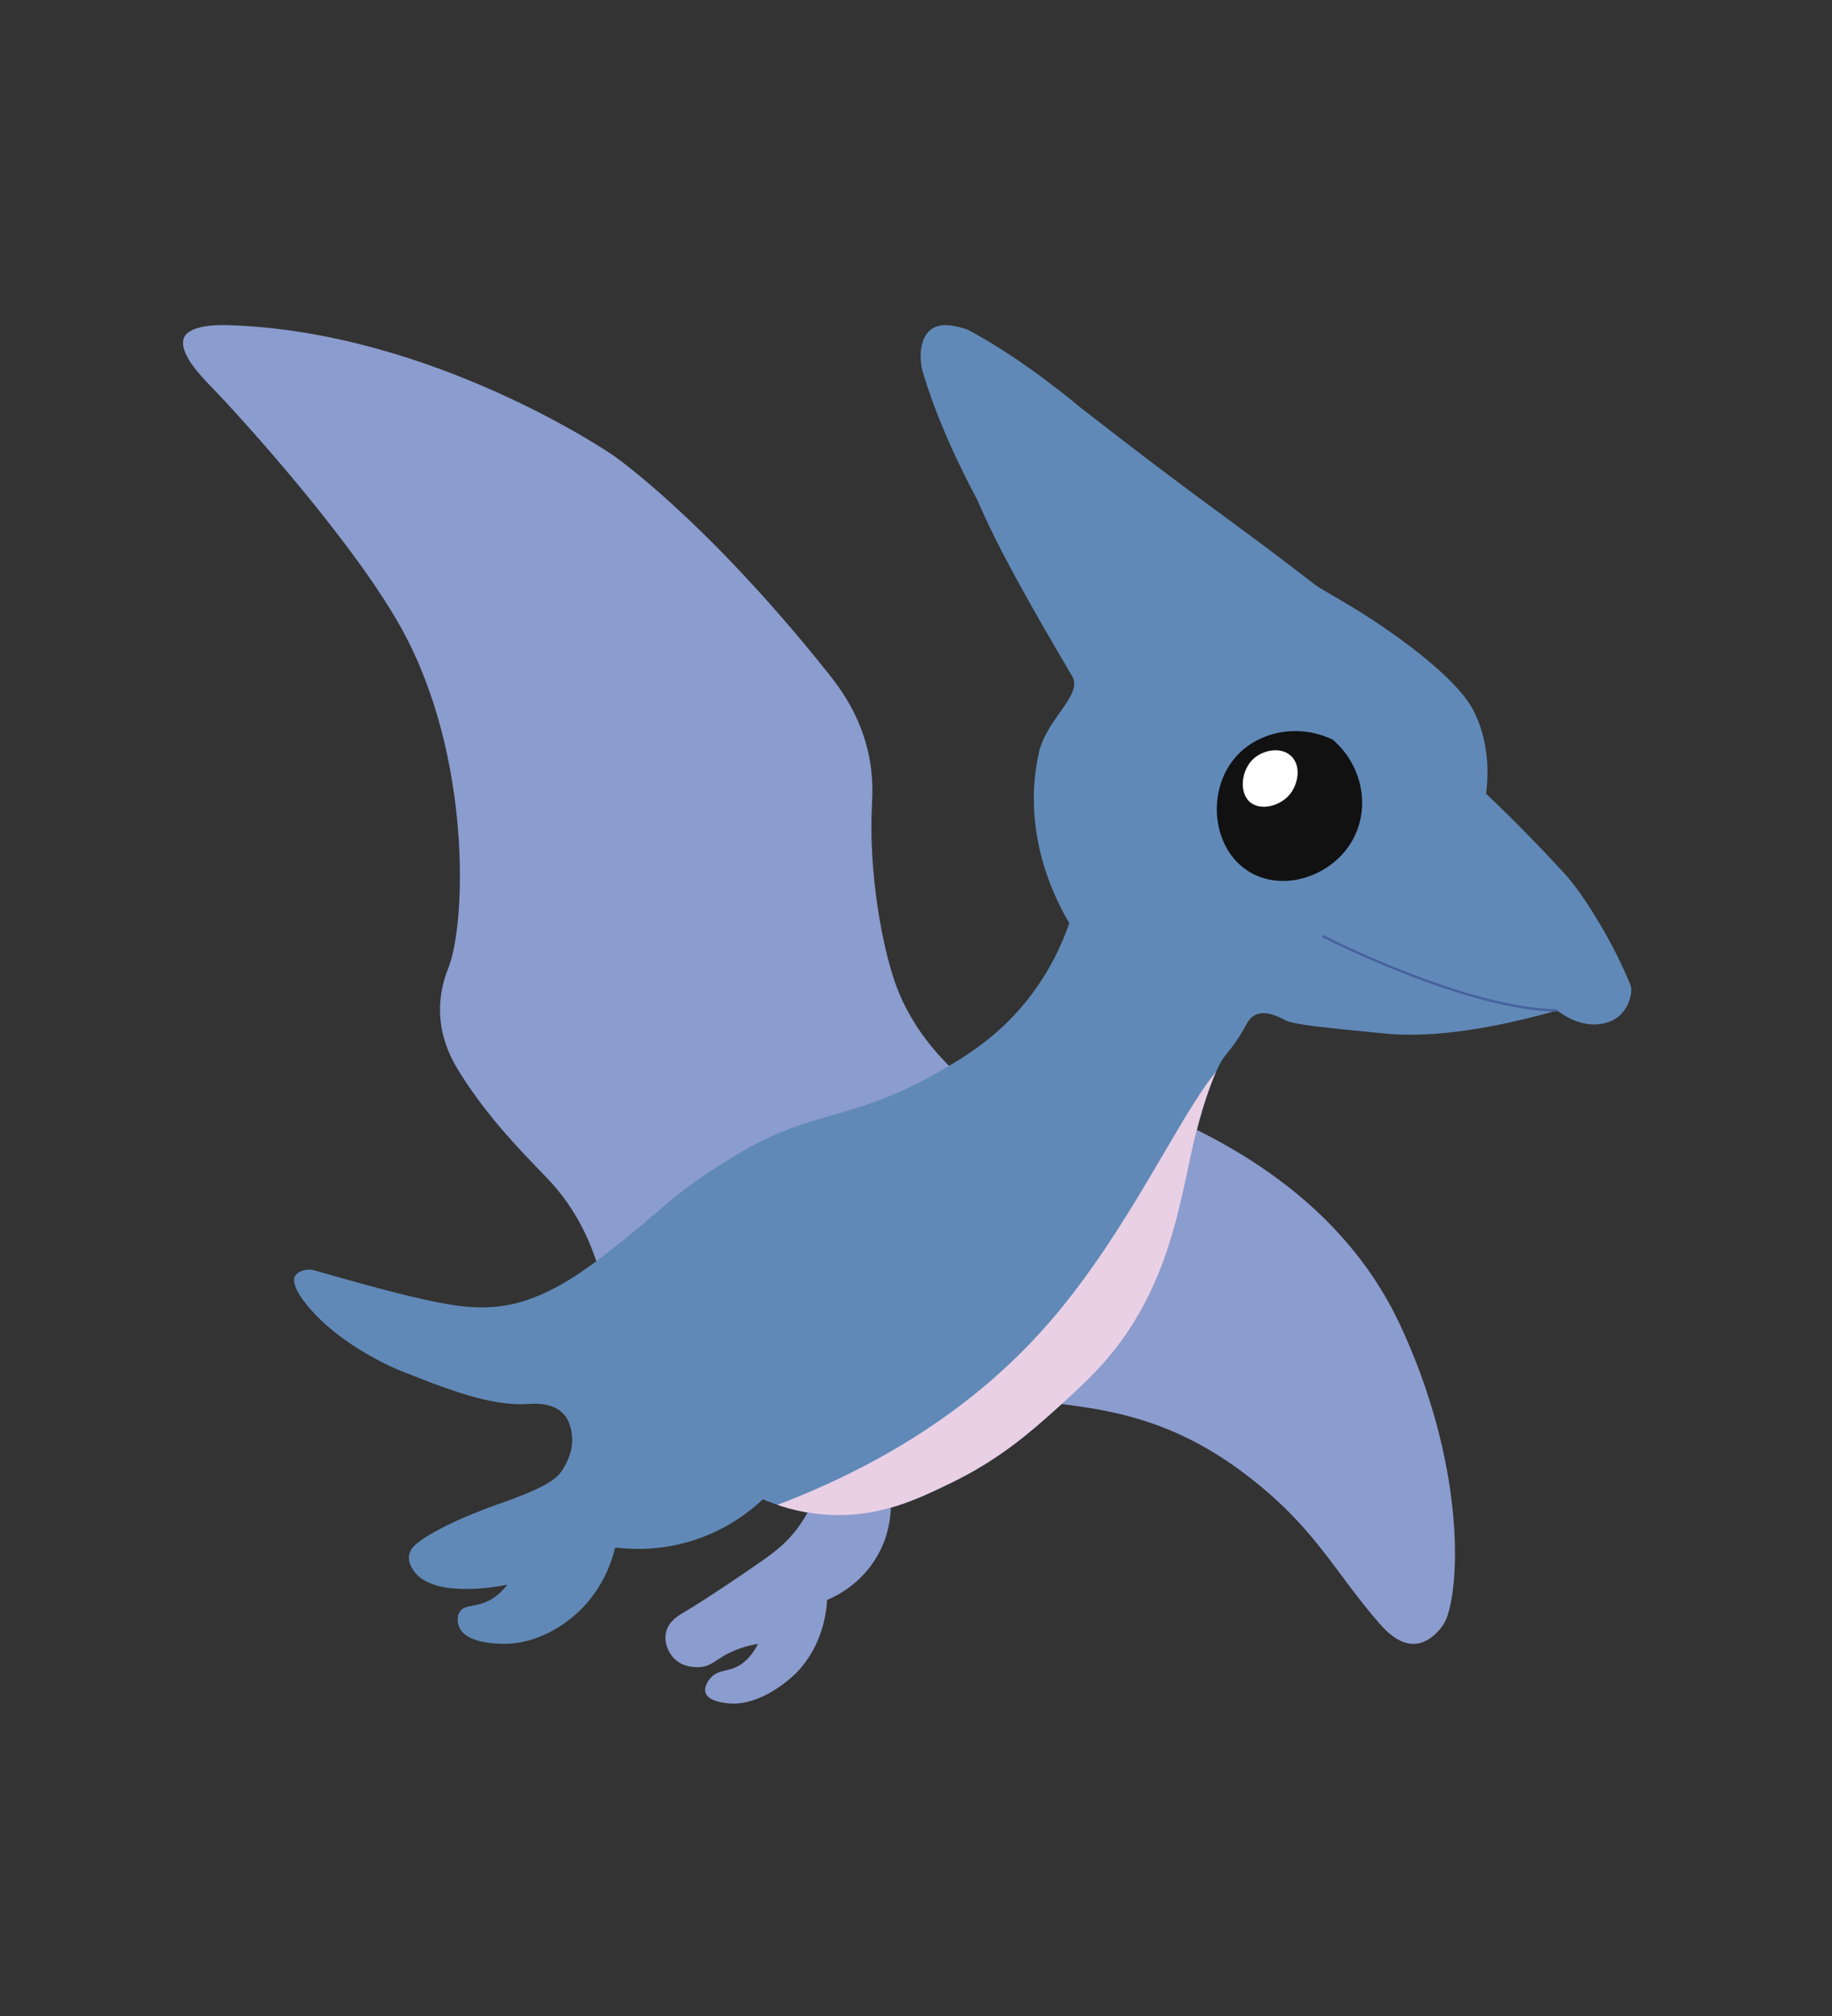 <?xml version="1.0" encoding="UTF-8"?>
<svg id="Layer_1" data-name="Layer 1" xmlns="http://www.w3.org/2000/svg" viewBox="0 0 561.01 617.13">
  <rect x="0" y="0" width="561.01" height="617.13" fill="#333333" stroke="none"/>
  <defs>
    <style>
      .cls-1 {
        fill: none;
        stroke: #47629d;
        stroke-miterlimit: 10;
        stroke-width: .74px;
      }

      .cls-2 {
        fill: #111112;
      }

      .cls-3 {
        fill: #e9d0e5;
      }

      .cls-4 {
        fill: #6089b7;
      }

      .cls-5 {
        fill: #8b9cce;
      }

      .cls-6 {
        fill: #fff;
      }
    </style>
  </defs>
  <path class="cls-5" d="M310.05,341.32c-24.3-14.85-32.52-31.04-35.74-39.96-4.22-11.68-8.27-34.08-7.32-54.39.16-3.46.59-9.52-1.27-17.31-2.68-11.25-8.43-18.97-12.08-23.55-37.75-47.37-65.88-66.74-65.88-66.74,0,0-55.14-37.98-117.99-39.84-11.24-.33-13.03,2.98-13.35,3.67-2.13,4.57,5.41,12.22,7.75,14.64,11.35,11.7,44.86,49.13,58.99,74.93,21.28,38.84,19.57,89.59,14.21,103.35-.56,1.44-2.98,7.13-2.58,14.65.44,8.36,4.11,14.56,6.03,17.62,10.02,16.03,22.89,28.02,27.99,33.61,8.44,9.25,17.38,24.83,18.95,52.53,40.76-24.4,81.53-48.8,122.29-73.2Z"/>
  <path class="cls-5" d="M348.85,337.88c19.87,8.35,60.42,25.81,80.01,67.91,19.24,41.36,18.59,77.98,14.05,89.77-.79,2.06-4.4,7.14-9.37,7.62-5.28.51-9.75-4.65-11.32-6.45-14.06-16.16-19.67-29.62-41.65-46.06-40.29-30.13-71.31-13.76-82.28-31.92-6.2-10.27-.06-25.82,50.55-80.88Z"/>
  <path class="cls-5" d="M271.83,452.33c.59,2.29,3.05,12.86-3,23.65-5.05,9-12.98,12.7-15.53,13.77-.22,3.68-1.33,13.78-9.18,22.06-.43.46-10.68,10.99-21.71,9.53-1.43-.19-5.56-.74-6.35-3.18-.67-2.05,1.37-4.34,1.59-4.59,2.12-2.33,4.61-1.86,7.59-3.18,2.07-.91,4.66-2.82,6.88-7.17-2.62.41-5.83,1.23-9.18,2.94-3.93,2.01-4.87,3.61-7.94,4.06-.73.11-5.59.73-8.82-2.82-1.93-2.11-2.92-5.31-2.12-8.12.91-3.19,3.82-4.84,5.82-6,0,0,5.98-3.47,20.47-13.41,5.59-3.84,9.62-6.6,13.41-11.47,4.88-6.27,6.86-12.8,7.77-17.12,6.77.35,13.53.71,20.3,1.06Z"/>
  <path class="cls-4" d="M496.09,310.76c-1.79,1.7-3.83,2.22-4.88,2.48-6.87,1.68-13.1-2.95-14.36-3.93-28.85,8.22-45.38,7.79-52.7,7.07-18.72-1.82-28.08-2.73-30.67-4.12-1.18-.64-5.84-3.32-9.24-1.5-1.41.75-2.1,2.01-2.36,2.48-5.5,9.98-6.53,8.16-9.49,14.85-.4.91-.84,1.97-1.33,3.24-4.28,11.14-6.33,22.14-7.67,28.31-2.7,12.52-6.29,29.1-16.12,45.03-7.26,11.77-15.35,19.02-24.19,26.94-7.47,6.7-16.96,15.08-31.65,22.22-10.54,5.12-22.57,10.96-38.54,9.83-5.81-.41-10.83-1.65-14.82-3.01-1.67-.56-3.15-1.15-4.45-1.71-3.69,3.48-11.23,9.66-22.62,12.98-9.57,2.8-17.8,2.38-22.61,1.77-.96,3.98-3.9,13.72-12.98,21.24-2.19,1.82-10.46,8.47-21.63,8.26-1.9-.04-11.1-.22-13.17-5.12-.55-1.3-.75-3.29.2-4.72,1.34-2.02,4.02-1.45,7.47-2.75,1.96-.74,4.53-2.22,7.08-5.5-3.68.73-6.78,1.04-9.05,1.18-8.24.5-12.23-.79-13.37-1.18-3.26-1.13-4.67-2.39-5.5-3.35-.57-.65-2.63-3.02-2.17-5.7.33-1.9,1.79-3.13,2.56-3.74,7.65-5.99,24.45-11.78,24.45-11.78,15.51-5.35,18.42-8.09,20.04-10.72.98-1.59,3.44-5.6,2.79-10.71-.14-1.15-.54-4.26-2.79-6.53-3.38-3.39-8.96-2.9-10.72-2.79-11.41.7-24.53-4.48-39.13-10.25,0,0-19.03-7.52-29.35-21.15-3.99-5.27-3.03-7.31-2.79-7.73.96-1.73,3.94-2.33,5.59-1.87,13.6,3.85,33.44,9.6,45.08,11.01,12.96,1.57,24.74-.82,42.96-14.73,20.59-15.72,20.39-18.67,41-31.22,25.33-15.41,36.23-9.55,67.08-28.41,6.46-3.95,14.69-9.53,22.36-19.1,7.14-8.9,10.96-17.71,13.05-23.76-3.5-5.85-15-26.73-9.32-52.18,2.27-10.18,13.5-17.76,10.25-23.29-14.54-24.7-22.93-39.81-28.88-53.57-.76-1.74-10.79-19.36-16.77-39.14-1.51-4.96-1.01-10.91,2.32-13.51,3.02-2.35,7.77-1.16,11.18,0,17.35,9.09,34.48,23.76,34.48,23.76,40.82,31.74,44.39,33,72.21,54.51,2.08,1.61,11.23,6.17,22.36,13.97,21.12,14.81,25.14,22.55,26.55,25.63,2.03,4.43,4.71,12.48,3.26,24.22,10,9.5,18.11,17.99,24.23,24.69,6.09,6.68,15.37,22.23,20.03,34.01.66,1.67-.16,6.14-3.26,9.09Z"/>
  <path class="cls-1" d="M405,286.52s43.55,22.42,71.85,22.78"/>
  <path class="cls-2" d="M408.1,226.4c9.21,7.88,11.59,20.89,6.12,30.72-6.12,11.01-21.02,16.12-31.58,9.79-11.31-6.78-13.18-24-4.9-34.39,6.77-8.49,19.43-11.3,30.36-6.12Z"/>
  <path class="cls-6" d="M395.37,231.41c3.23,3.06,2.17,8.72-.5,11.87-2.95,3.49-8.76,4.97-11.99,2.33-3.59-2.94-2.81-10.03,1.1-13.46,2.93-2.58,8.28-3.67,11.38-.73Z"/>
  <path class="cls-3" d="M372.39,328.09c-.4.91-.84,1.97-1.33,3.24-4.28,11.14-6.33,22.14-7.67,28.31-2.7,12.52-6.29,29.1-16.12,45.03-7.26,11.77-15.35,19.02-24.19,26.94-7.47,6.7-16.96,15.08-31.65,22.22-10.54,5.12-22.57,10.96-38.54,9.83-5.81-.41-10.83-1.65-14.82-3.01,42.98-16.37,68.29-38.5,83.69-56.36,23.81-27.6,39.63-63.21,50.63-76.2Z"/>
</svg>
